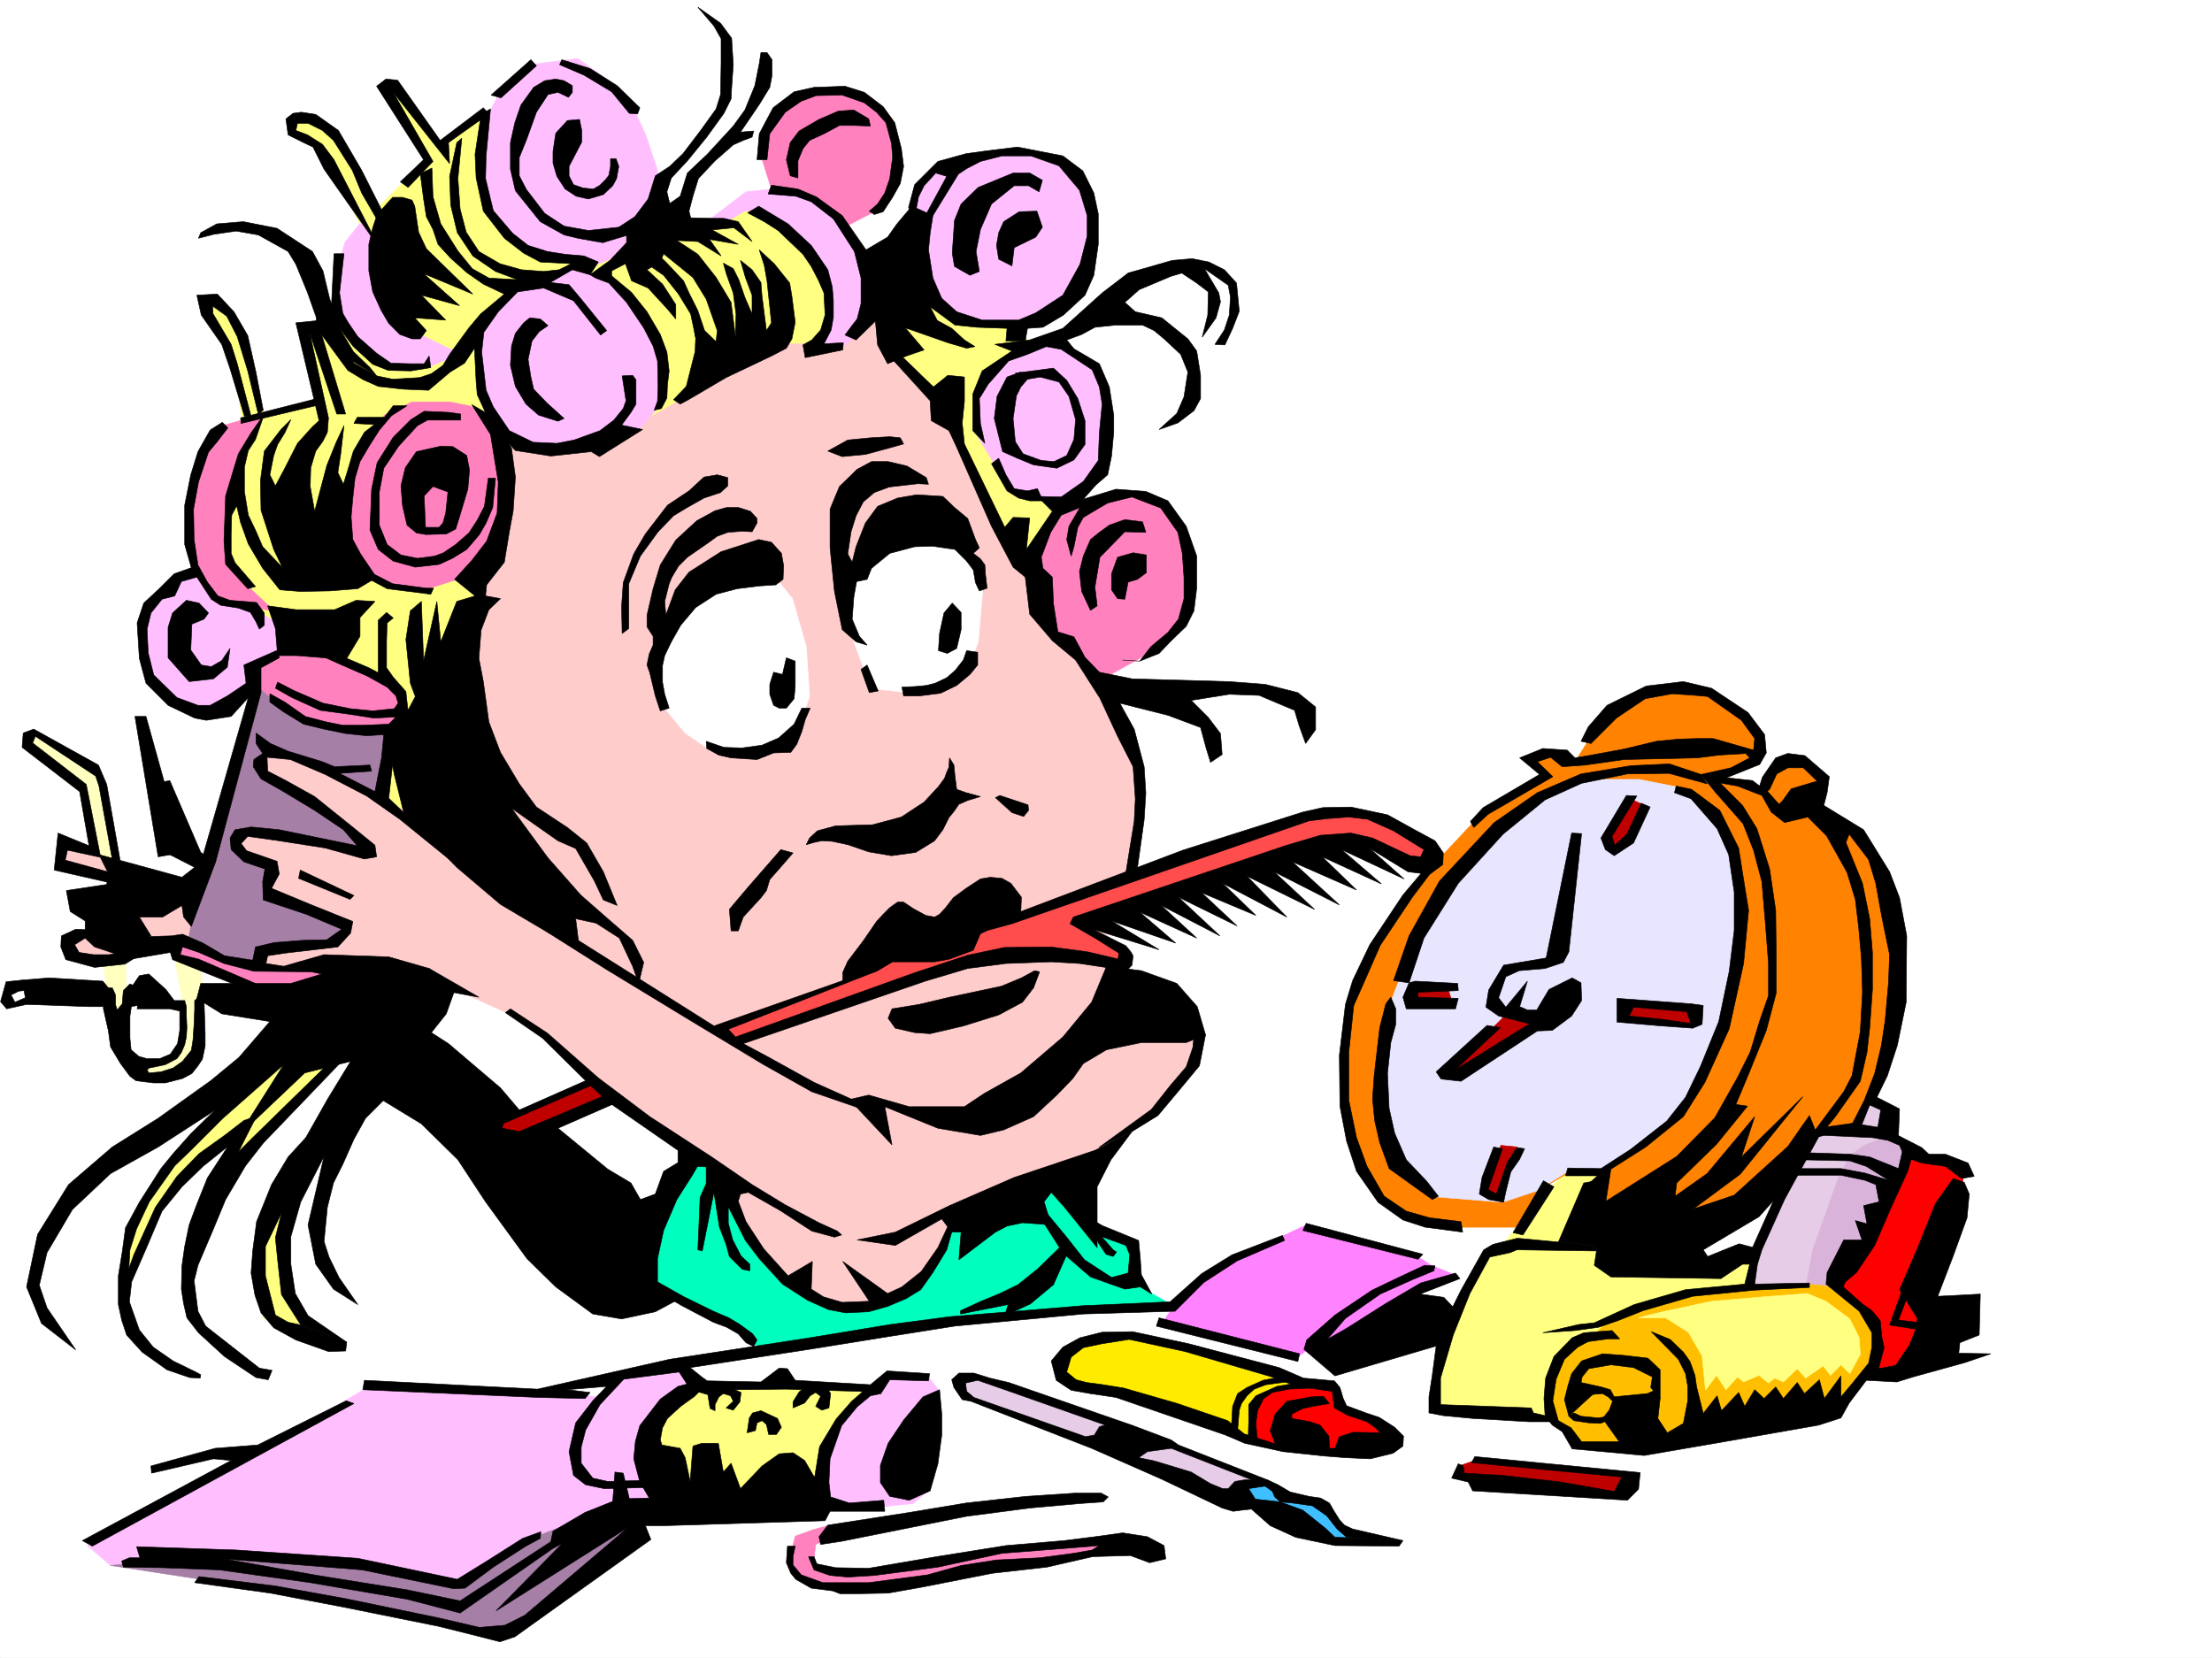 <svg xmlns="http://www.w3.org/2000/svg" width="2997.016" height="2246.297"><rect width="100%" height="100%" fill="#333333" stroke="none"/><defs><clipPath id="a"><path d="M0 0h2997v2244.137H0Zm0 0"/></clipPath></defs><path fill="#fff" d="M0 2246.297h2997.016V0H0Zm0 0"/><g clip-path="url(#a)" transform="translate(0 2.16)"><path fill="#fff" fill-rule="evenodd" stroke="#fff" stroke-linecap="square" stroke-linejoin="bevel" stroke-miterlimit="10" stroke-width=".743" d="M.742 2244.137h2995.531V-2.16H.743Zm0 0"/></g><path fill="#ffbfff" fill-rule="evenodd" stroke="#ffbfff" stroke-linecap="square" stroke-linejoin="bevel" stroke-miterlimit="10" stroke-width=".743" d="m828.684 1895.02-76.438-8.993-247.23-10.515-88.446 53.215-298.175 165.507 31.437 26.98 492.27 44.184 213.562-113.117 41.953-19.472-41.953-127.309Zm0 0"/><path fill="#a67fa6" fill-rule="evenodd" stroke="#a67fa6" stroke-linecap="square" stroke-linejoin="bevel" stroke-miterlimit="10" stroke-width=".743" d="m764.25 2067.258-47.977 18.726-92.16 57.672-155.07-26.937-175.324-11.262-143.887 15.758 126.645 19.472 153.586 22.442 125.117 24.75 106.39 26.941 39.727-3.754 147.601-119.843 11.262-38.16-71.941 6.726zm0 0"/><path fill="#ff82bf" fill-rule="evenodd" stroke="#ff82bf" stroke-linecap="square" stroke-linejoin="bevel" stroke-miterlimit="10" stroke-width=".743" d="m1124.633 2066.512-22.48 6.023-24.712 8.953-6.765 26.98 6.02 22.481 18.73 13.492 38.945 8.954 80.152-3.715 139.391-25.492 129.617-17.208 15.719-18.726-84.652 7.469-56.97 3.008-94.386 18.73-90.672 13.488-62.168-5.98-7.507-12.746 2.265-19.473 26.98-12.746 5.239-7.469zm0 0"/><path fill="#ffbfff" fill-rule="evenodd" stroke="#ffbfff" stroke-linecap="square" stroke-linejoin="bevel" stroke-miterlimit="10" stroke-width=".743" d="m946.297 1880.008-20.215-26.942-90.672 12.707-55.441 62.954 3.75 67.406 21.742 9.738 26.195 5.238h74.172l234.524 28.465 59.199 1.485 37.457-3.754 23.223-19.473 11.261-134.816-14.972-19.47-53.22-3.01-18.726 19.472zm0 0"/><path fill="#ffff82" fill-rule="evenodd" stroke="#ffff82" stroke-linecap="square" stroke-linejoin="bevel" stroke-miterlimit="10" stroke-width=".743" d="m946.297 1876.293 233.039 2.969-44.223 50.949-32.219 97.36-206.8 3.753-21.7-83.129 45.708-56.93zm0 0"/><path fill="#3fbfff" fill-rule="evenodd" stroke="#3fbfff" stroke-linecap="square" stroke-linejoin="bevel" stroke-miterlimit="10" stroke-width=".743" d="m1708.277 2005.125-19.468 9.738 10.515 22.442 101.895 50.949 47.937-2.27-36.715-19.472-26.234-29.207-71.164-28.465zm0 0"/><path fill="#e6cce6" fill-rule="evenodd" stroke="#e6cce6" stroke-linecap="square" stroke-linejoin="bevel" stroke-miterlimit="10" stroke-width=".743" d="m1318.688 1865.773-21.743 5.278 8.25 20.215 152.102 58.418 208.285 85.394 23.969-23.969 18.726-3.754-145.332-59.94-215.793-73.392zm0 0"/><path fill="#bf0000" fill-rule="evenodd" stroke="#bf0000" stroke-linecap="square" stroke-linejoin="bevel" stroke-miterlimit="10" stroke-width=".743" d="m2000.512 1978.148 206.8 20.958-15.015 26.234-214.266-26.234.742-13.489zm0 0"/><path fill="red" fill-rule="evenodd" stroke="red" stroke-linecap="square" stroke-linejoin="bevel" stroke-miterlimit="10" stroke-width=".743" d="m1731.543 1874.023-39.727 20.997 3.754 56.148 68.192 14.977 80.156 2.265 48.68-26.976-38.946-20.957-41.21-17.247-3.755-24.71zm0 0"/><path fill="#ffeb00" fill-rule="evenodd" stroke="#ffeb00" stroke-linecap="square" stroke-linejoin="bevel" stroke-miterlimit="10" stroke-width=".743" d="m1511.996 1809.625-53.957 14.234-20.215 16.461 12.746 29.95 70.418 16.5 174.582 62.914 3.754-44.184 22.445-22.484 46.45-8.993-43.442-19.472-188.07-47.192zm0 0"/><path fill="#ff82ff" fill-rule="evenodd" stroke="#ff82ff" stroke-linecap="square" stroke-linejoin="bevel" stroke-miterlimit="10" stroke-width=".743" d="m1769.746 1659.797-71.945 33.703-57.672 24.75-51.73 54.66-14.235 20.215 181.348 47.195 20.215-14.234 32.96-4.496 105.649-70.38 59.941-22.483-35.191-14.23-21.738-14.235-131.141-35.188zm0 0"/><path fill="#ffff82" fill-rule="evenodd" stroke="#ffff82" stroke-linecap="square" stroke-linejoin="bevel" stroke-miterlimit="10" stroke-width=".743" d="m2127.117 1585.66-33.703 29.211-62.168 77.887-20.996 7.504-58.457 128.836-4.496 75.66 38.238 8.953 219.508 8.992 173.098-168.52-6.766-62.171-86.137 21-114.64-122.856zm0 0"/><path fill="red" fill-rule="evenodd" stroke="red" stroke-linecap="square" stroke-linejoin="bevel" stroke-miterlimit="10" stroke-width=".743" d="m2579.66 1560.207-101.11 196.984 59.938 106.356 44.184-8.996 35.972-65.18-14.976-50.906 55.445-135.559 2.227-19.511-71.16-21.704zm0 0"/><path fill="#d9b3d9" fill-rule="evenodd" stroke="#d9b3d9" stroke-linecap="square" stroke-linejoin="bevel" stroke-miterlimit="10" stroke-width=".743" d="m2545.215 1531-56.93 37.418-56.226 144.594 6.765 33.703h48.68l52.473-80.156 29.949-68.153 16.5-36.715-5.98-14.23-26.239-12.746zm0 0"/><path fill="#e6cce6" fill-rule="evenodd" stroke="#e6cce6" stroke-linecap="square" stroke-linejoin="bevel" stroke-miterlimit="10" stroke-width=".743" d="m2554.207 1501.754-5.238 31.473-3.754 10.48-20.215 7.508-17.984 13.488-15.758 27.684-35.934 101.113-9.777 53.215-67.406.742-6.024-16.5 8.25-47.195 74.957-151.278 74.914-41.21zm0 0"/><path fill="#ffbf00" fill-rule="evenodd" stroke="#ffbf00" stroke-linecap="square" stroke-linejoin="bevel" stroke-miterlimit="10" stroke-width=".743" d="m2155.621 1812.598 26.2-25.453 101.894-38.204 82.422-5.238 80.195-3.754 41.953 3.754 41.211 29.953 14.977 33.703-5.985 38.942-21.738 32.96-46.45 36.716-221.777 41.214-71.199 5.239-47.195-4.496-4.496-22.485-17.242-6.722-12.707-27.723 11.218-54.703 35.973-32.18zm0 0"/><path fill="#ffff82" fill-rule="evenodd" stroke="#ffff82" stroke-linecap="square" stroke-linejoin="bevel" stroke-miterlimit="10" stroke-width=".743" d="M2220.02 1785.656h36.714l30.735 19.473 18.726 32.18 4.496 46.453 14.977-20.215 12.746 19.469 15.758-17.243 8.21 6.766 20.997-8.992 12.746 10.476 8.21-6.722 12.005 5.238 18.73-17.988 11.262 12.75 23.969-16.504 9.734 12.75 14.23-14.234 12.004 11.964 14.235-26.195-1.527-22.484-12.708-25.454-32.218-23.968-25.492-10.48-50.204 3.753-79.414 6.727-62.949 13.488-25.453 5.984zm0 0"/><path fill="#ff8200" fill-rule="evenodd" stroke="#ff8200" stroke-linecap="square" stroke-linejoin="bevel" stroke-miterlimit="10" stroke-width=".743" d="m2187.8 962.484-29.206 30.696-23.227 36.714-24.71-10.48-38.239 10.48 23.266 22.481-48.72 26.2-38.983 23.226-68.153 72.644-45.707 54.703-60.684 109.325-10.515 50.945-2.23 68.152 8.992 68.934 22.484 74.133 30.691 30.695 32.22 23.223 59.94 8.25h87.66l33.005-56.184 31.433-18.73 43.48 2.265-4.495 65.14 140.836 15.017 126.648-96.657 33.703-42.656 49.461-6.023 29.207-65.141 20.996-95.129 4.496-111.59-34.484-104.125-42.7-29.207-29.206-24.71 7.468-40.47-29.207-20.957h-32.96l-25.493 31.438-26.199-8.996-35.973-3.715 56.188-22.48 4.496-32.961-22.48-26.2-50.208-37.457h-74.914l-38.199 24.711zm0 0"/><path fill="#e8e6ff" fill-rule="evenodd" stroke="#e8e6ff" stroke-linecap="square" stroke-linejoin="bevel" stroke-miterlimit="10" stroke-width=".743" d="m2058.969 1104.027-83.95 77.184-53.175 77.887-46.453 122.07-6.762 110.106 16.5 80.156 58.453 50.164 92.16 7.508 47.192-15.72 42.699-26.976 40.469 1.485 111.629-79.375 53.956-112.371 26.981-128.055-8.992-93.645-17.988-69.636-53.958-37.457-56.93-11.262h-60.722l-56.183 16.5-27.723 14.976zm0 0"/><path fill="#bf0000" fill-rule="evenodd" stroke="#bf0000" stroke-linecap="square" stroke-linejoin="bevel" stroke-miterlimit="10" stroke-width=".743" d="m2046.965 1368.46-84.652 83.126 8.992 8.25 113.86-78.668zm-84.652-27.722-45.708-5.238-4.5 20.215 33.707 5.238 20.997-5.238zm68.933 217.203-20.996 57.672 23.223 7.508 20.215-56.187 2.269-12.746-22.484-2.231zm175.324-199.214 91.375 5.98-3.715 24.711-94.425-9.734zm0-277.141-25.492 48.68 1.484 16.46 25.493-8.21 17.242-48.72zm0 0"/><path fill="#ffff82" fill-rule="evenodd" stroke="#ffff82" stroke-linecap="square" stroke-linejoin="bevel" stroke-miterlimit="10" stroke-width=".743" d="M1022.738 279.371 900.59 313.074 654.848 153.547l-56.93 42.695-57.71-63.652-12.747-9.738 53.215 99.59-31.477 21.738-35.23 35.191-35.188-53.176-26.238-50.168-29.95-14.23-30.734 5.238 3.754 12.746 22.485 8.953 30.691 37.461 43.48 86.88-39.726 134.073-42.695 4.497 26.234 95.87-79.45 12.75-17.206-77.89-26.235-60.68-22.484-17.246-12.746 17.246 26.238 42.696 16.5 56.187 9.735 61.387-44.223 94.387-4.496 155.812 113.898 163.281-3.754 410.434-87.66 99.629-83.168 81.64-52.433 99.626-5.278 56.93 26.239-60.684 35.226-52.434 35.192-50.906 60.722-44.223-7.508 60.684 65.18-77.887 83.91-89.89 26.235-5.243-131.883 237.457-8.996 74.133 8.996 51.691 69.676 21.7-30.696-55.407-12.746-69.675 21.738-86.88 61.426-86.878 83.168-132.59 917.09-592.442-26.234-228.464-79.414-155.813-250.239-34.445zm0 0"/><path fill="#a67fa6" fill-rule="evenodd" stroke="#a67fa6" stroke-linecap="square" stroke-linejoin="bevel" stroke-miterlimit="10" stroke-width=".743" d="m345.41 937.031-73.43 254.66-29.207 82.383 48.68 29.95 90.672 20.996 95.168-27.72 41.953-225.452 7.469-83.164-173.055-56.149zm0 0"/><path fill="#ff82bf" fill-rule="evenodd" stroke="#ff82bf" stroke-linecap="square" stroke-linejoin="bevel" stroke-miterlimit="10" stroke-width=".743" d="m255.48 1271.805 43.477 27.722 44.184 10.48 92.16 2.266 24.008 8.25-67.45 20.957-59.195-8.25-50.207-23.222-46.45-15.719 8.25-16.46zM443.55 885.34l-62.167-3.008-35.973 18.727 2.227 27.722 33 27.723 45.672 21.7 28.503 10.48h74.172l15.72-17.95 1.484-31.472-35.192-23.227-48.715-26.941zm0 0"/><path fill="#ffffbf" fill-rule="evenodd" stroke="#ffffbf" stroke-linecap="square" stroke-linejoin="bevel" stroke-miterlimit="10" stroke-width=".743" d="m236.008 1296.555 13.488 71.125-3.008 56.93-35.933 17.242h-24.008l5.277 12.746 26.2 10.48 25.492-12.746 28.464-30.695 3.012-79.41-3.012-32.965-25.492-9.735zM36.715 997.676l-3.012 10.48 80.195 60.68 16.461 102.64 22.485 17.204-12.75 115.343 6.023 50.95 20.215 23.222 5.238-27.718-2.972-112.375-8.25-56.891-20.254-119.84-9.735-22.484-80.898-45.707zm0 0"/><path fill="#fcc" fill-rule="evenodd" stroke="#fcc" stroke-linecap="square" stroke-linejoin="bevel" stroke-miterlimit="10" stroke-width=".743" d="m158.824 1168.465-51.691-22.484h-21.7v22.484l98.883 31.437-62.207 65.18H98.883l-2.969 24.711 11.219 9.734 51.691 4.496 25.492-17.203 69.676-12.746 9.738-48.68-37.457-31.476zm0 0"/><path fill="#bf0000" fill-rule="evenodd" stroke="#bf0000" stroke-linecap="square" stroke-linejoin="bevel" stroke-miterlimit="10" stroke-width=".743" d="m803.191 1468.047-137.12 55.445 32.214 24.711 47.235-21.7 87.664-39.726zm0 0"/><path fill="#fcc" fill-rule="evenodd" stroke="#fcc" stroke-linecap="square" stroke-linejoin="bevel" stroke-miterlimit="10" stroke-width=".743" d="M1100.664 465.875h-41.953l-126.645 70.422-74.171 41.953-113.118 13.488-67.449-3.754-28.465 204.457-6.761 66.664-17.989 164.063-67.406 80.117-94.426-51.691-64.437-28.426-41.957 3.715 3.754 20.996 70.422 41.918 67.445 59.195-6.766 2.973-67.406-14.977-63.695-13.449-38.942 8.211 2.969 17.242 42.7 23.227-3.716 31.437 8.211 13.489 98.18 35.19-17.242 21.74-56.93 5.98-42.738 10.48 3.754 21.738h41.957l45.707-9.734 159.605 32.961 35.192 14.977 67.445 30.691 130.36 108.621 141.62 100.367 3.012 52.434 77.926 122.07 127.348 23.969 137.125-66.664 177.55-166.996 84.692-71.907 32.219-44.964 2.972-53.176-102.636-52.434 6.761-47.937-41.953-28.465 41.953-38.942 21.703-180.523-63.656-125.082-89.187-146.039-44.965-66.664-64.399-125.082-24.007-45.707-56.93-51.692-3.008-66.625-56.187 46.41zm0 0"/><path fill="#00ffbf" fill-rule="evenodd" stroke="#00ffbf" stroke-linecap="square" stroke-linejoin="bevel" stroke-miterlimit="10" stroke-width=".743" d="m938.832 1569.941-42.738 64.399-24.711 85.394 13.488 28.465 53.961 19.473 55.441 30.695 37.457 29.989 160.352-22.485 203.047-26.977 191.785-11.222-39.687-22.48-10.52-61.43-59.938-22.442-44.925-55.445-68.192 12.004-74.957 43.441-28.464 58.414-50.946 41.957-62.168 8.211-64.437-21.703-56.97-55.441-32.96-69.637-17.988-41.957zm0 0"/><path fill="#ff82bf" fill-rule="evenodd" stroke="#ff82bf" stroke-linecap="square" stroke-linejoin="bevel" stroke-miterlimit="10" stroke-width=".743" d="m1479.777 681.59-32.218 6.023-29.989 34.446-17.945 50.91 17.945 61.426 35.973 44.964 38.98 41.172 74.918-41.172 44.965-53.214 2.973-74.133-29.953-59.16-20.996-20.254-54.7-3.715zm0 0"/><path fill="#ffbfff" fill-rule="evenodd" stroke="#ffbfff" stroke-linecap="square" stroke-linejoin="bevel" stroke-miterlimit="10" stroke-width=".743" d="m1302.969 215.715-33 8.992-24.711 26.2-11.223 59.937 23.969 94.39 38.941 26.938 83.91 8.25 63.696-29.207 32.96-70.418v-71.164l-26.94-47.938-54.7-17.203-68.191 2.23zm111.629 248.675-63.692 26.981-23.226 26.938v26.238l-5.98 41.914 32.214 53.215 24.711 29.207 53.219 15.719 30.691-15.72 29.988-32.218 8.997-71.16-8.997-59.902-24.75-17.243-29.949-23.968zm0 0"/><path fill="#ff82bf" fill-rule="evenodd" stroke="#ff82bf" stroke-linecap="square" stroke-linejoin="bevel" stroke-miterlimit="10" stroke-width=".743" d="m1074.43 127.348-38.946 47.156-3.011 41.21 14.976 47.938 90.672 47.192 47.938-24.711 23.226-41.211-2.973-74.133-41.953-43.441-56.968-3.008zm0 0"/><path fill="#ffbfff" fill-rule="evenodd" stroke="#ffbfff" stroke-linecap="square" stroke-linejoin="bevel" stroke-miterlimit="10" stroke-width=".743" d="m262.988 775.98-26.98 8.993-38.946 38.199-6.019 44.926 8.25 46.453 39.727 38.199 47.19 18.73 47.938-30.734 9.774-35.191 44.926-23.223-8.211-35.191-39.723-23.97-56.93-41.952zm700.555-480.109 47.191-35.973 47.977-5.238 33.703 12.004 41.957 29.207 44.965 52.434v56.93l-21 50.906-17.242 14.234-38.942 3.008 17.243-32.961 5.98-55.442-38.941-47.937-47.977-50.91h-29.95l-21 12.707zm-237.535 86.137-45.668 23.226-32.219 47.934 5.238 65.14 14.977 41.212 32.96 41.175 50.95 12 83.906-14.23 30.735-18.73 26.976-29.208 3.754-71.16-30.73-62.172-32.219-38.199-46.45-11.965-14.234-3.754-41.953 15.72zm-237.492-80.156L467.52 328.05l-12.708 41.953 3.715 70.418 14.27 15.719 47.937 37.457 54.7 5.984 47.937-20.215-62.168-29.953-40.469-50.203-14.234-77.145-14.973-17.203zm370.121-157.297-33.703-35.192-41.957-29.949-65.922 8.211-41.992 41.953-15.72 29.207-5.984 77.145 2.973 39.726 27.723 37.418L735 346.777l38.984 6.024 35.973 5.238 63.652-26.234 17.246-65.14V230.69l-15.718-47.195-11.262-24.71zm0 0"/><path fill="#ff82bf" fill-rule="evenodd" stroke="#ff82bf" stroke-linecap="square" stroke-linejoin="bevel" stroke-miterlimit="10" stroke-width=".743" d="m355.887 565.504-29.95 59.156-15.015 68.192-2.969 68.894 32.961 37.457 32.219 29.953-38.985-8.996-35.933-2.969-32.961-41.21-8.992-38.946 2.972-83.164 21.739-61.387 20.214-15.757 39.727-11.223zm282.461-14.977-29.207-5.98h-50.95l-37.457 17.945-32.218 44.965-23.97 85.395 11.224 83.128 40.468 14.973 59.196 8.25 62.914-20.215 29.988-41.953 18.73-71.16-9.738-79.414-20.996-20.957zm0 0"/><path fill="#fff" fill-rule="evenodd" stroke="#fff" stroke-linecap="square" stroke-linejoin="bevel" stroke-miterlimit="10" stroke-width=".743" d="m1195.05 734.766 96.657-2.97 37.457 35.188 2.27 33.707-6.024 68.934-14.23 38.16-40.43 27.723-41.992 3.008-44.184-5.239-13.488-25.492-16.504-44.183-2.969-30.692 2.227-48.68 29.246-40.468zm-146.859 44.964 25.496 31.438 18.727 65.18 4.496 67.41-16.5 46.449-39.683 24.711-50.207 5.242-31.477-5.984-30.73-20.996-25.454-30.696-11.261-28.464-3.715-42.696 26.941-53.918 52.469-43.441 65.18-9.735zm0 0"/><path fill="#ff4c4c" fill-rule="evenodd" stroke="#ff4c4c" stroke-linecap="square" stroke-linejoin="bevel" stroke-miterlimit="10" stroke-width=".743" d="M977.031 1393.172 1235.52 1292.8l143.105-50.203 340.172-123.555 67.41-15.758 74.172 1.524 79.45 35.191 4.495 21.7-32.218 7.507-56.97-29.207-79.41 8.992-143.847 44.926-166.332 53.918 10.476 10.52 54.704 32.18-11.223 21.737-77.184-21.738-130.36 7.508-195.577 70.418-117.613 45.668v-2.227zm0 0"/><path fill-rule="evenodd" stroke="#000" stroke-linecap="square" stroke-linejoin="bevel" stroke-miterlimit="10" stroke-width=".743" d="m894.61 963.23-6.727-20.214-7.508-31.477-3.754-10.48 3.012-14.973 5.238-12.004v-11.965l-8.25-12.746v-15.719l8.25-35.972 9.738-32.18 20.996-33.703 28.465-26.238 24.711-13.489 15.758-4.457h15.719l16.5 5.239 8.953 9.738v5.98l-6.727 11.965-13.488-.742-19.473 1.523-14.23 5.239-11.262 8.21-29.207 20.255-12.004 11.964-8.992 14.977-3.715 8.992-6.023 23.969 1.523 18.73 12.711-34.449 18.727-23.969 43.48-27.718 50.946-16.461 17.246 3.71 13.488 14.977 2.973 16.5-.746 18.73-9.735 7.47-22.48 1.523-29.953 3.715-28.504 7.508-27.723 17.984-20.215 23.969-12.746 22.484-8.992 18.688-2.973 13.488v22.484l2.973 16.461 6.023 18.73zm170.828-71.906-5.243 22.48-12.004-3.007-5.238 16.5v13.45l5.238 14.976 7.508 3.754h9.739l10.476-12.711 1.527-16.5V895.82Zm20.996 68.153-10.52 21.738-20.957 18.73-22.484 9.735-26.977 3.754-24.71-.782-23.97-8.21.743 9.734 16.46 8.992 16.5 3.715 35.192 2.27 22.48-8.993 23.227-.746 8.25-11.258 6.766-17.207 4.496-15.719 6.726-15.753zm0 0"/><path fill-rule="evenodd" stroke="#000" stroke-linecap="square" stroke-linejoin="bevel" stroke-miterlimit="10" stroke-width=".743" d="m842.918 858.363-.742-36.715 2.226-32.18 14.235-38.945 15.758-26.976 29.949-38.945 29.207-19.473 20.254-18.727 17.988-3.011 14.23 3.754v11.222l-9.734 8.992-22.484 7.508-23.97 13.488-17.241 10.48-20.996 21.7-23.97 32.961-15.718 37.457v60.684zm278.703-247.153 26.98-15.015 30.735-2.968 26.195-1.489 14.27 1.489 4.5 8.25-21 5.98-30.73 8.25-31.477 2.973zm38.242 258.415-18.77-16.5-10.476-51.691-5.984-59.16V689.84l12.746-30.692 23.969-23.226 19.472-10.477h22.48l25.458 5.98 26.234 15.72 3.012 8.992-14.234-.742-38.98 4.496-20.216 7.468-14.976 12.746-9.735 18.73-6.765 21.7-4.496 29.988 5.98 11.223 5.281-20.957 12.707-32.219 16.5-22.484 26.98-11.219 26.196-4.496 35.23 2.227 15.72 15.015 17.984 14.977 10.52 28.465 5.238 11.218-8.25 7.47 9.734 7.507 5.984 8.25.782 12.707 2.226 18.73-10.476 3.754-5.239-11.222-3.011-17.242-8.993-11.965-15.718-15.758-30.735-4.496-23.969.781-33.742 8.953-24.71 20.254-5.985 14.977-14.23 2.968-3.754 21-2.27 29.95 9.777 23.226 10.477 11.965zm6.723 37.418 11.223 31.473 12.004-2.266-14.977-35.191zm0 0"/><path fill-rule="evenodd" stroke="#000" stroke-linecap="square" stroke-linejoin="bevel" stroke-miterlimit="10" stroke-width=".743" d="m1290.223 817.191-11.262 13.45-5.98 27.722-1.489 23.223 11.965 3.754 12.746-6.762 5.985-25.453v-23.227zm19.472 64.395-4.5 12.75-11.218 14.23-11.262 9.739-15.719 7.465-12.004 3.011-15.719 1.485-17.242.746 2.27 12.004h20.957l29.207-3.754 21.738-10.48 17.988-14.977 10.477-12.746v-17.243zm-202.305 244.18 24.75-6.723 50.165-1.527 38.984-10.477 30.73-20.215 19.473-20.996 8.25-11.223 2.973-8.25 3.012-6.726.742-12.746 5.98 9.738 1.528 15.754 2.226 17.207 12.746 4.496 19.473 5.238-17.242 5.239-11.965 5.242-6.766 9.734-6.722 8.25-8.25 16.5-11.223 14.977-25.492 15.718-32.961 4.497-30.735-5.243-28.464-9.734-20.958-4.496-14.273-.742-10.477 2.226-10.48 3.012 4.496-8.992zm-49.46 25.457-45.668 52.433-24.008 28.465 2.266 29.207h9.738l6.722-18.73 24.008-26.196 7.469-9.738 4.496-14.973 11.262-12.75 20.215-23.222zm296.73-73.391 38.2 12.746.742 7.469-6.723 8.25-15.758-5.242-22.484-20.215zm-197.809 248.676 32.22-11.223 20.214-12.004h56.969l20.215-3.754 32.218-11.964 9.735-22.481 9.738-4.496 32.961-8.996 12.004-16.461.742-19.469-14.234-18.73-12.004-6.766-15.719-1.484-13.488 2.265-19.473 12.711-17.242 12.746-10.476 13.489-8.25 8.992-6.727 3.715-12.004-2.227-16.5-8.996-13.45-8.992h-8.25l-10.519 7.508-8.953 8.992-8.992 9.738-17.988 26.195-20.996 27.723-6.727 14.977v11.218zm251.727-9.738-8.21 21.703-15.016 19.468-32.22 17.247-47.937 14.972-44.965 10.48-20.957-1.484-26.234-5.984-9.738-13.488 5.242-12.746 36.715-5.985 41.21-9.734 70.419-14.977 26.98-11.223 17.985-9.734zM662.355 826.145l-10.52 27.722-2.972 38.2 5.985 31.476 7.507 54.66 15.715 41.211 25.496 42.7 23.223 31.437 41.957 27.719 26.195 20.957 22.485 38.984 18.726 45.668-18.726-7.469-11.965-25.492-25.492-44.184L756 1139.258l-62.953-44.184 49.46 67.406 44.223 50.168 36.715 32.22 33.703 29.206 14.977 29.95-6.727 28.464-8.25-23.226-17.984-38.2-31.477-20.214-27.718-5.98 4.496 35.933-41.957-17.207-64.438-38.2-59.195-50.203-71.906-74.136-12.746-51.688-4.496-22.484-3.012-13.45 12.746-28.464 16.504-28.465 6.723-12.746-6.723-17.988-6.024-59.157 6.024-38.945 14.973-12.746 2.972 80.156 17.985-80.156 5.28 54.703 21.7-54.703 24.75-7.469-27.723-22.48 23.227-25.453 20.215-26.239 14.23-38.199 1.489-41.957-10.481-64.395-25.453-40.468 31.437 17.984 22.48 41.211 5.24 38.945-2.97 45.668-5.242 28.465-6.761 41.211-23.97 30.695-1.484 15.012 20.211 3.715zm-299.703-5.239 10.48 30.73 3.009 36.677h25.457l47.191 3.753h20.996l17.988-29.949V836.66l20.215-21.738-25.457-1.485-29.246 12.708h-51.687zm253.25 521.321-11.261 31.472-20.215 25.457 23.226 14.973 70.418 59.941 25.496 29.95-20.254 11.222-2.972 13.489 23.226 4.496 116.868-49.422 14.234 10.48L756 1528.73l67.445 55.446 31.438 18.73 12.746 22.442 20.254-7.47 11.222-30.73 30.73-18.73 18.731 6.023-10.52 17.946-20.956 32.96-17.985 41.954-8.25 38.203v31.477l26.235 24.71-29.207 15.715-45.707 9.739-38.985-6.727-50.203-36.715-38.945-38.2-56.184-77.144-37.46-56.93-49.462-48.679-51.69-31.476-24.005 23.968-15.719 28.465-14.976 33.703-12.746 25.496-8.25 32.922-4.496 46.45 6.761 20.996 13.493 27.683 25.453 36.715-32.961-20.957-23.969-33.703-10.48-53.215 21.703-92.863-31.477 61.425-13.488 47.192v37.46l6.02 39.684 17.242 29.954 52.433 35.972-62.207-23.226-26.195-41.211-5.242-47.196-3.008-29.949 15.715-63.656 24.007-38.942 1.489-32.96 29.207-51.692 31.476-51.691-62.172 15.718-89.187 84.653 60.684-95.875-101.895 67.41-68.187 44.184-64.438 35.968-51.691 48.68-34.446 58.418-10.48 44.184 10.48 30.73 38.942 56.93-46.45-35.973-20.214-49.422 14.976-71.16 41.953-67.41 59.196-50.945 62.172-38.946 71.199-50.906 38.199-31.477 41.957-48.68-65.18-10.48-33.707-20.996 5.242-20.215h122.11l41.992-12.746-51.73-10.48 54.703-15.715 87.66 3.008 54.703 15.719zm0 0"/><path fill-rule="evenodd" stroke="#000" stroke-linecap="square" stroke-linejoin="bevel" stroke-miterlimit="10" stroke-width=".743" d="m581.418 1312.274 67.445 38.945-56.968-10.48zm650.348 187.249h74.918l26.976-17.984 49.465-27.723 56.93-48.68 38.98-47.195 20.215-48.68 47.195 6.024 47.973 17.203 27.723 31.477 11.222 38.2-26.195 10.48h-60.723l-47.195 9.734-31.477 18.73-14.23 20.215-21.7 22.48-31.476 29.212-40.469 17.984-31.476 7.469-57.672-9.739-71.945-29.207 9.738 51.692-57.672-61.426 26.195-5.984zm301.972 33.704-28.504 38.203-18.73 36.714v82.383l-44.184-54.699-17.984-20.215-9.738 12.746 9.738 31.438-38.984-2.973-20.958 4.496-15.757 8.211-49.422 37.457 2.972-37.457h-12.707l-13.492-17.945-62.949 35.93-51.691-7.465 51.691-10.52 73.43-35.933 87.66-38.2 109.402-36.714zM271.98 1154.976l-41.957-97.359-20.996 4.496 20.996 95.871 33.707 17.207-17.242 13.489-112.375-30.696 12.746 25.457-2.265 14.973-54.703 8.25 5.277 28.465 20.215 12.707v23.227l60.683 6.765 28.465-9.738-15.718-25.492h31.476l26.2-15.72 2.265 15.72 10.48 12.746 32.961-87.621zm-35.972 200.739-11.223-14.977-23.226-20.996-12.746 2.27-12.747 18.726v23.227zm-96.656-26.238 10.48 12.75-10.48 21.738h-17.985l-85.394-3.012-6.024-32.96 36.715-2.974zm1133.628 553.539-22.484 9.738-26.195 31.473-21 31.437-10.477 29.953v23.223l12.707 18.73 26.235 5.239 28.464-12.707 10.52-36.715 5.238-38.946v-28.464zM799.438 372.27l26.98-19.47 22.48-23.968v-9.738l-32.214 9.738-33.707-6.023-18.727-4.496-32.219-17.946-33.746-41.957-6.723-29.207V193.23l5.981-26.937 8.25-23.969 17.246-23.969 14.973-8.992 14.976-2.27 11.262 2.27 11.219 6.727v8.992l-5.239 6.762-14.23-6.762-13.492 3.008-15.719 23.969-13.488 37.46-9.735 23.965V238.2l9.735 18.727 24.71 32.18 26.239 17.242 32.96 5.984 41.212-4.496 21.738-14.234 17.95-23.97 9.773-31.433 19.472-12.75 17.985-17.242 23.969-31.437 20.957-29.207 6.023-19.473.742-41.953V52.434l-9.738-17.243-21.738-25.457 30.734 21.743 8.25 11.222 6.723 8.992 2.23 35.934-2.23 32.215-.742 14.234-9.735 19.473-23.226 32.219-26.235 32.18-21.742 23.222-5.98 18.73 3.753 15.758 14.23-9.777 9.74-31.434 26.976-25.457 35.191-38.199 15.758-21.738 13.488-32.961 5.985-29.953 2.265-14.973h8.211l6.766 9.734v21.7l-3.012 15.757-14.23 23.227L1003.266 179l17.949-1.484-2.23 8.25-12.004 4.496-13.489 5.98-24.71 21.703-22.485 23.965-7.465 23.969-5.281 20.254 2.27 8.996 30.73.742h14.234l19.473 4.496 18.726 26.938-24.71-18.727-29.247 3.012 35.23 19.469-38.984-6.723 15.758 22.441-31.476-19.472-28.465-1.485 28.465 18.73 24.71 31.434 20.255 33.746 5.984 46.41.742-30.695-3.754-28.46-8.953-24.715-4.496-15.754 13.45 7.504 7.507 14.976 8.25 23.969 9.734 22.48v-25.492l-8.992-23.969-6.726-23.183 15.718 12.707 12.004 17.242 1.485 18.73 3.754 29.208 2.23 17.203 6.766-10.48-2.27-21.7-3.754-35.23-3.715-20.958-6.761-20.957 20.215 18.73 20.996 26.196 3.007 17.988 4.5 35.188-4.5 22.484-7.503 12.707-20.215 10.516-61.465 29.21-50.95 29.95-11.222 5.98-8.992-5.98 17.242-17.984 11.965-47.196.742-18.691-1.484-8.25 13.488-1.523 15.719 15.015 1.527-15.015-14.977-42.657-17.984-29.25-39.727-32.18-4.496 11.223-17.988 10.48 20.996 19.473 17.988 27.72v19.472l-12.003-14.23-25.493-27.723-22.445-9.739-8.25-23.183-18.73 9.734v6.727l26.98 22.48 20.957 26.2 17.988 30.73 8.993 23.969 3.011 25.453-2.27 18.73-.741 17.985-7.508 14.234-9.735 2.227 4.496-12 .743-20.215-.743-34.45-5.984-20.214-12.746-24.711-23.227-34.446-23.964-26.238-17.989-6.722zm0 0"/><path fill-rule="evenodd" stroke="#000" stroke-linecap="square" stroke-linejoin="bevel" stroke-miterlimit="10" stroke-width=".743" d="m879.633 359.523 19.472 13.493 20.215 25.453 16.5 26.976 6.723 32.22 12.004-9.774-8.992-26.942-12.004-23.965-7.469-16.504-23.969-25.453-15.011-14.23zm-149.129 89.891-9.734 12.711-5.239 24.75 3.754 23.965 3.754 16.465 17.984 18.726 23.227 20.957-8.25 3.754-26.238-8.25-17.203-14.976-14.274-23.965-6.723-28.465 1.485-26.2 5.238-17.241 11.262-14.235 8.25-6.722 14.234 1.484 10.477 8.992zm38.242-286.133-15.758 17.242-3.754 24.711v15.72l5.278 17.987 11.222 17.204 14.977 9.734 16.5 3.754 20.215-5.98 12.746-11.966 5.238-9.777 3.012-16.46-3.754-10.477h-7.508v10.476l-2.226 12.004-4.5 5.985-7.504 7.468-8.996 5.239-14.23-1.485-12.708-4.5-6.023-11.96v-12.75l8.996-17.243 8.25-15.719V176.77l-3.012-14.973zm-7.508-82.383 38.2 11.965 36.714 23.227 30.735 29.949-3.012 8.25-11.223-.742-23.968-29.207-37.457-22.485-33-14.23zm-41.953 0-53.96 47.938 13.491 3.754 47.973-43.442zM531.957 267.406l-20.96 23.223-5.981 17.95-5.278 22.48v35.972l5.278 28.465 11.222 24.711 10.477 17.95 14.976 15.011 16.5 5.984h11.223l8.25-11.261-15.719-17.203 41.953 3.011-32.96-33.746 51.69 14.235-48.718-43.442 66.703 27.723-62.949-61.426-10.48-22.445-5.239-35.227-3.754-8.21-12.746-3.755zm0 0"/><path fill-rule="evenodd" stroke="#000" stroke-linecap="square" stroke-linejoin="bevel" stroke-miterlimit="10" stroke-width=".743" d="m569.414 235.188 4.496 34.445 3.754 23.969 8.992 17.242 6.766 20.215 17.203 18.73 21.738 19.473 22.485 15.718 28.465 13.489-32.22 26.976-15.718 18.73-26.234 35.934-8.996 14.977-15.72 11.258-15.753 5.242-36.715 2.227-21.703-4.497-30.73-17.203-35.973-50.203-13.488-20.96-2.231 20.214 8.25 12.746 35.191 47.938 20.997 12.707 20.214 8.996 33.704 3.754 34.488 1.484 29.207-24.71 19.472-11.966 13.489-20.254 2.265 45.707 1.489 17.243 12.746 27.683 15.719 23.227 23.222 24.71 47.977 7.508 54.703-5.984 11.219 6.727 58.457-36.715-28.465-5.985 12.707-17.203 6.765-11.261v-32.961l-4.5-5.98-14.23.741 5.238 33.704-3.754 10.52-12.746 15.718-18.726 14.23-35.192 12.707-23.226 4.5-32.219-1.488-32.219-15.719-21.738-32.218-9.734-22.48-5.985-51.653 2.973-26.977 19.473-27.723 26.234-26.94 35.23-5.278 40.47 17.242 36.675 46.45 8.25-6.02-35.192-43.442-15.757-18.687-25.453-3.012 29.949-17.242 23.969 6.762 11.261-17.243-19.472-8.25-25.493-2.226-23.968-3.754-26.235-8.25-20.957-16.461-26.238-30.695-10.477-43.48.743-30.692 5.98-63.656-12.746 7.468-8.211 53.957 1.484 32.18 9.739 44.965 28.465 36.676 26.234 20.254 22.484 11.964 41.953 2.27-16.5 8.21-20.957 2.266-29.992-2.265-29.207-8.211-28.465-16.5-17.242-26.2-8.25-31.472-2.973-41.215 2.973-30.691 2.27-23.969-6.766 5.98-9.734 45.711 1.484 38.942 8.992 37.457 20.996 31.437 30.735 20.996 29.949 11.223-38.942-2.226-22.484-12.75-19.473-23.965-23.222-36.715-10.52-36.676-1.484-38.945zm0 0"/><path fill-rule="evenodd" stroke="#000" stroke-linecap="square" stroke-linejoin="bevel" stroke-miterlimit="10" stroke-width=".743" d="m452.543 343.805-3.754 76.402 4.496 11.965 6.766 12.746 18.73 24.71 26.235 23.97 20.957 8.25 30.734.742 26.977-4.496-2.266-15.719-6.727 10.48h-17.984l-26.98-.742-19.473-13.488-25.492-22.484-12.746-18.73-7.47-12.708-4.495-27.719 5.98-53.18zm724.523-182.75-20.215-12.004-20.996 1.484-26.199 11.262-26.976 15.719-12.004 15.714-5.238 23.227 5.238 21.742 10.476 2.969v-23.223l6.766-16.46 8.992-11.223 20.957-9.739 19.512-10.515h19.473l22.484.781zM1040.727 262.91l37.457 2.969 20.957 7.508 29.988 23.226 28.465 44.184 8.992 35.973v34.445l-5.238 20.957-7.508 9.738-8.992 12 15.015 6.727 26.196-25.453 3.011 32.218 13.489 25.453 25.457-10.48 24.004-8.25-25.493-29.95 54.704 11.966-21-40.43 33.746 24.71-17.989-35.972-12.004-27.68-5.98-38.203 2.227-22.48 3.753-23.969-28.464-12.746-20.215 23.969-12.746 17.984-29.246 17.242-32.22-46.449-35.187-25.453-24.754-10.52-35.93-5.238zm0 0"/><path fill-rule="evenodd" stroke="#000" stroke-linecap="square" stroke-linejoin="bevel" stroke-miterlimit="10" stroke-width=".743" d="m1025.71 216.457 3.013-35.187 18.726-35.231 28.465-21.7 26.98-5.984 41.954-1.523 26.238 8.25 25.492 19.473 15.719 21.738 8.992 35.191 3.012 23.965-4.5 23.227-10.516 18.73-12.707 19.469-12.004 3.754-6.765-4.496 11.261-9.735 9.735-14.976 6.726-19.512 3.754-28.426-1.484-19.507-7.508-27.684-12.707-14.234-16.5-12.746-29.992-10.477-35.188.742-20.254 7.508-21.703 14.973-20.996 29.21-3.754 35.188zm2.267 62.914 39.726 23.969 31.438 29.207 22.48 32.96 6.023 23.223 1.485 18.73v22.485l-3.012 17.203-9.734 18.727 26.238-1.484-.746 9.734-50.945 10.48-3.012-17.203 12.004-6.765 11.965-13.489 5.98-20.214-1.484-29.95-7.508-17.246-9.734-18.726-11.223-16.461-33.703-32.219-18.73-11.965-22.481-12.004zm384.355-35.191-17.203-9.735h-22.484l-47.235 19.47-23.223 22.483-8.992 22.442-2.972 44.223 2.972 17.949 20.996 12.004 12.747-5.243-4.497-26.976 5.98-29.953 14.977-34.446 30.73-24.71h19.474l14.234 8.21zm0 0"/><path fill-rule="evenodd" stroke="#000" stroke-linecap="square" stroke-linejoin="bevel" stroke-miterlimit="10" stroke-width=".743" d="m1404.863 286.133-24.008.742-20.957 13.492-6.765 14.973-2.973 17.207 2.973 18.726 17.988 8.993 3.008-24.711 29.21-14.23 8.993-13.49zM654.848 146.04l-58.457 44.222-57.672-81.64-15.758-1.528-12.707 9.738 63.656 99.625-31.437 29.953 10.48 7.504 33.703-35.187-53.918-93.645 76.403 96.613-1.489-28.465 54.703-38.94zM552.953 367.773l-14.234-40.468L490 230.69l-31.473-53.921-30.695-21.739-19.473-2.972-11.261 1.488-9.735 7.508 3.012 21.699 20.957 10.476 12.746 6.024 14.977 29.95 80.937 115.347-14.976-26.238-52.473-101.856-15.719-20.957-20.254-12.746-15.718-5.984 2.23-9.735h14.27l19.472 9.735 14.977 13.492 25.492 40.43L490 261.421l30.734 53.176zm80.899 295.09 2.265-26.199-3.754-19.469-18.726-12.004-15.719-.746-33.742 7.508-14.977 21.703-5.984 24.711 2.23 26.977 6.02 26.238 12.71 10.477 12.747 2.23-2.23-52.434 11.964-12.707 20.254 7.47 14.977 5.98zm0 0"/><path fill-rule="evenodd" stroke="#000" stroke-linecap="square" stroke-linejoin="bevel" stroke-miterlimit="10" stroke-width=".743" d="m661.57 647.887-5.238 38.199-9.734 18.73-11.223 17.243-17.984 15.718L600.89 749l-11.965 4.496-23.227 3.012-22.484-4.496-18.727-14.235-10.52-26.195v-44.965l6.024-32.219 20.215-29.953 25.492-27.718 13.488-7.47h44.926v-8.25l-14.972-2.23-34.45-1.523-17.984 11.262-23.969 23.968-21.742 34.446-7.504 35.933-2.23 55.442 11.222 26.199 20.254 15.758 29.95 8.21 32.218-3.714 17.985-8.25 19.472-12.004 17.242-20.215 8.997-15.719 8.992-20.957 3.754-39.726zm0 0"/><path fill-rule="evenodd" stroke="#000" stroke-linecap="square" stroke-linejoin="bevel" stroke-miterlimit="10" stroke-width=".743" d="m606.91 666.617-3.012 28.465-3.753 13.488-5.239 5.98h-20.215l2.23 9.74 27.72-.743 12.75-6.727 4.496-14.23 11.965-39.727-11.223-3.715zm0 0"/><path fill-rule="evenodd" stroke="#000" stroke-linecap="square" stroke-linejoin="bevel" stroke-miterlimit="10" stroke-width=".743" d="m551.465 549.785-20.996 13.488-16.5 19.473-14.23 22.445-11.966 20.254-6.765 22.442-2.973 26.98-2.265 25.453 2.265 30.735 10.48 19.468 18.731 27.684 24.711 12.746 45.707 5.984h9.734l-3.714 8.25-59.196-7.507-20.996-11.223-18.73 11.223-38.2 3.011-39.726.743-27.723-2.23-23.226-29.208-19.469-32.96-10.48-29.208-5.239-22.484-6.765 12.746-.743 25.457v26.195l5.239 12.746 27.722 32.219-10.48 2.973-29.988-32.922-2.227-31.477 2.227-61.426 17.242-56.93 17.246-28.464 17.984-25.453-12.004 34.445-9.734 14.977-5.242 22.48v32.965l5.242 32.215 9.734 20.215 9.735 22.484 26.98 28.465-12.004-24.75-17.203-53.176-.742-40.43 5.238-39.687 22.48-29.246 13.454-13.45-8.211 17.946-9.738 15.758-5.278 14.976-5.238 26.196 7.508 14.976 12.004-22.445 17.945-35.227 20.254-22.445 8.992-8.25-31.476-132.59 29.21-2.969 38.239 126.567h-12.004l-36.715-110.106 25.492 115.344-1.523 19.473-5.985 12.004-9.734 13.488-6.766 22.445-.742 25.492 5.985 33.704 16.5-62.168 12.746-31.477 10.476-22.48-4.496 38.98-3.754 24.711 7.508 15.719 6.727-21.739 6.765-23.187 14.973-25.492 13.492-10.48-27.723-1.485 4.497-8.25h36.714l12.004-15.719zm0 0"/><path fill-rule="evenodd" stroke="#000" stroke-linecap="square" stroke-linejoin="bevel" stroke-miterlimit="10" stroke-width=".743" d="m429.316 540.05-103.378 26.196.742 7.508 107.136-25.492zm.747-105.609-13.493-38.203-15.718-38.199-10.477-17.242-40.469-22.484-29.988-5.239-30.695 4.496-20.254 5.239 3.011-7.47 21.739-12 35.933-2.972 45.707 8.992 47.977 31.438 14.23 26.234 8.997 37.418 13.488 40.469 18.73 31.437 22.48 21.739 8.993 11.222-50.203-30.691zm0 0"/><path fill-rule="evenodd" stroke="#000" stroke-linecap="square" stroke-linejoin="bevel" stroke-miterlimit="10" stroke-width=".743" d="m356.633 555.766-9.738-50.946-11.223-50.164-18.727-32.219-22.484-23.968-27.723 1.484 5.985 26.98 27.722 39.688 11.262 32.961 19.469 64.438h8.996l-18.73-71.165-8.25-26.234-24.712-41.918v-9.734l18.727 13.449 14.234 27.723 14.23 46.449 14.235 58.418zm-47.938 23.968-14.976 19.473-11.262 13.488-13.488 40.43-6.727 36.715.746 41.215 5.239 34.445 12.746 23.227 14.23 18.726 16.504 5.984 35.93 2.97 10.52 14.234v16.5l-6.766 5.238-4.496-9.734-7.47-12.747-16.5-5.984-23.968-3.754-12.746-8.25-19.473-29.95-20.996 5.981-8.992 19.512-17.203 4.457-15.016 18.73-5.238 21.739 1.523 32.219 7.47 29.953 31.476 30.691 28.465 10.48h16.5l23.226-12.706 25.453-17.246-2.972-24.711 45.707-20.215 2.23 10.48-24.71 13.489v33.703l-61.466 229.207-17.203-8.25 61.426-214.23-23.227 25.491-33.703 5.243-15.758-3.012-35.972-17.242-29.95-29.953-8.996-33.704-3.007-47.937 8.992-26.938 21.738-20.254 19.473-19.472 23.226-8.211-8.996-31.477v-53.175l8.25-41.211 9.739-31.438 16.5-29.207 16.46-10.516zm0 0"/><path fill-rule="evenodd" stroke="#000" stroke-linecap="square" stroke-linejoin="bevel" stroke-miterlimit="10" stroke-width=".743" d="m269.71 817.191-17.202-3.754-18.73 17.204-6.02 19.472v41.211l28.504 32.219 32.96-3.754 18.731-15.719 3.754-25.492-11.262 16.5-14.234 8.25-13.488-2.27-14.235-20.214 1.489-35.188 16.5-6.765 5.98-8.25zm-46.448 244.922-25.453-91.379h-14.977l31.438 190.223 25.492-4.496zm-60.684 102.598-17.984-101.856-11.223-26.234-87.664-48.68-14.23 5.239-1.528 19.472 77.926 59.938 12.75 73.39-41.957-17.203-5.238 50.164 82.422 18.73.742-13.487-68.188-18.73 3.008-13.49 44.965 9.735-19.508-98.843-72.648-56.188 3.714-8.992 81.68 53.918 4.496 13.492 18.73 103.379zm0 0"/><path fill-rule="evenodd" stroke="#000" stroke-linecap="square" stroke-linejoin="bevel" stroke-miterlimit="10" stroke-width=".743" d="m523.746 829.898-11.262 10.477v71.164l-12.746-6.726-29.953-12.747-43.476-7.468 36.714 16.46 34.485 14.977 26.98 14.977 11.965 12.004 3.008 9.734-5.238 7.469-29.207 3.011-30.735-3.011-36.715-7.469-39.722-17.242-21.703-11.223-3.008 8.25 22.48 12.707 38.203 17.242 38.98 5.243 33.704 5.238 29.953-1.485-9.738 9.735-35.188 1.484h-26.98l-22.48-4.496-28.465-7.469-27.723-19.468-20.254-11.262v11.262l18.727 13.449 26.98 16.5 27.723 6.726 29.246 5.98 28.465 3.013 23.226-1.489-3.012 31.438-8.992 45.707-47.937-24.711 43.441-3.008-2.23-8.25-47.977 2.266-16.46-6.766-46.45-14.23-24.008-10.48-19.472-14.231v14.23l8.992 13.492-11.965 8.25-.781 9.735 10.52 16.46 29.206 16.5 43.442 26.2 38.98 26.234 18.73 21.7-50.949-10.477-54.699-11.223-38.2-3.754-21.741 3.754-6.723 11.223 1.484 15.719 17.243 16.5 28.464 9.734-3.011 17.203.746 24.75 58.453 19.473 47.937 20.215-20.214 14.234-32.22.742-38.944 3.012-25.493 5.98-3.754 17.985-38.199-6.02-29.207-17.203-27.722-12.004-15.016 2.266-23.227.746-93.644 2.227 12.746 12.003 49.465 16.461 53.176-8.992 3.007 9.735 104.868 41.957 14.273-6.727-83.95-35.973-24.71-5.98 3.012-10.48 22.44 7.468 33.747 14.977 40.465 10.515 76.402.743-35.972-7.508-23.97-3.75 2.27-10.48 24.711-3.716 70.418-8.25 17.246-18.73 3.008-15.715-57.71-23.226-52.434-21.739 10.48-19.472-3.012-17.203-41.21-14.235-7.47-9.734 8.993-9.739 37.46 5.243 67.446 10.476 53.176 14.977 16.5-3.012-2.266-15.719-32.218-26.195-49.461-39.727-38.946-21.699-24.71-12.746-.782-18.73 31.477 3.011 47.23 20.215 56.188 29.207 44.925 31.477 75.7 61.426-70.422-70.422-20.254-19.47 6.765-60.683 19.473-56.187-3.012-27.684-17.203-19.472-8.992-12.746V868.84l.742-24.711 8.25-6.723zm0 0"/><path fill-rule="evenodd" stroke="#000" stroke-linecap="square" stroke-linejoin="bevel" stroke-miterlimit="10" stroke-width=".743" d="m406.836 1178.941 72.687 34.45-5.242 5.238-69.676-28.465zm-269.711 81.645-34.488-1.488-19.473 8.992-.742 14.976 6.726 17.203 38.98 10.52 41.216-4.496 15.715-9.738-20.215-6.02-17.242 3.012h-20.997l-19.472-3.012-5.98-10.48 14.23-8.993 34.449-2.226zM29.95 1327.992l-21.7 2.27-7.508 26.937 8.25 9.738 26.98-5.984v-9.734l-15.757 6.722-5.238-9.734 10.515-5.238 14.235-1.489zm110.144 27.723 2.27-13.488 4.495-3.754h5.239l4.496 9.734v13.488l2.23 6.766 6.766-8.25 1.484-17.984 8.992-8.997 5.243 2.27-2.973 26.195-2.27 14.977v29.988l1.528 15.719 10.476 8.992 10.48 2.973h17.985l14.235-5.98 9.734-14.235 3.012-17.984v-26.2l-13.493-3.008h-44.218l.742-5.984 49.46-5.238h14.231l2.27 8.25v11.222l.742 17.243-.742 12.707-2.27 10.48-4.496 10.516-5.98 8.21-15.719 8.25-10.52 2.27-11.218 2.227-3.012 2.27 2.266 4.456 16.464-1.484 16.5-5.242 12.747-8.992 11.964-14.977 2.266-14.23 1.488-22.485.742-18.726v-11.965l4.497-3.754 8.25 3.754 1.484 44.183v17.243l-3.754 17.984-5.98 8.957-8.25 10.516-12.707 6.726-23.227 5.98h-16.5l-23.227-2.968-8.25-6.023-12.746-17.204-13.488-22.484-2.973-21.7-6.765-29.987zm158.121 141.582-39.727 38.941-23.965 26.942-16.5 20.214-29.21 45.708-18.727 34.445-4.496 32.965-5.242 32.215v38.945l4.496 20.957 6.726 20.254 20.996 23.187 33.707 23.97 30.73 10.515 14.235.746.742-4.5-6.726-3.754-30.73-14.973-26.981-18.73-18.73-23.223-13.489-38.203 3.012-26.937 20.215-46.454 20.996-49.421 26.941-32.961 28.504-27.723 33.703-26.98-27.722 42.699-14.977 37.457-9.734 26.199-6.024 29.246-3.75 26.195-.746 31.477 3.012 19.473 4.496 19.468 15.719 20.215 35.23 32.219 42.696 28.465 16.5 2.972 5.242-12.707-17.246-3.011-72.688-56.93-10.476-20.215-5.239-41.21 5.239-20.958 20.996-49.422 16.46-39.726 26.981-45.668 23.969-30.735 106.39-110.847-19.472 4.496-100.41 98.14-20.215 20.215 24.71-48.68-17.202 5.985-26.235 20.215-34.488 24.71-29.95 30.731-29.206 41.918-29.246 64.434-6.727 18.73 1.484-25.492 8.993-28.426 17.246-36.715 34.445-48.68 23.227-22.484 41.21-41.21 83.165-73.391-68.149 36.715zm0 0"/><path fill-rule="evenodd" stroke="#000" stroke-linecap="square" stroke-linejoin="bevel" stroke-miterlimit="10" stroke-width=".743" d="m414.344 1541.48-23.969 26.196-22.484 37.457-20.254 50.164-5.239 39.726-2.226 29.954 5.238 29.949 8.25 23.969 17.203 20.253 29.989 16.461 44.222 15.72 23.227-.747 1.484-11.96-62.207-23.228-17.203-3.753-17.242-9.735-13.492-53.18v-39.683l24.71-51.691 33.747-56.188 5.238-30.691zm977.773-1027.667-8.992 10.48-5.984 12.004-4.497 30.691 2.973 31.477 10.516 16.46-7.508 6.02-20.21-8.992-11.263-44.965 3.754-29.949 13.488-26.2 18.731-6.76zm0 0"/><path fill-rule="evenodd" stroke="#000" stroke-linecap="square" stroke-linejoin="bevel" stroke-miterlimit="10" stroke-width=".743" d="M1306.684 510.84v32.926l-2.973 29.246 2.973 28.465 54.699 113.074 11.262-13.489 22.484.743-4.5 42.699 35.191-51.652-20.214-20.254 32.218.78 29.95-20.995 20.253-28.465 1.489-37.457 3.753-38.945-3.753-23.223-9.739-23.188-41.953-27.722-20.254-3.754-25.453 10.48-25.492 8.993-27.723 31.476-11.964 19.473 1.484 33.703 5.984 26.941-16.46-17.207v-49.46l12.745-31.438 40.43-26.977-23.226-8.992 47.234-5.984 44.926-15.719 53.215-47.934 35.187-26.98 35.23-7.469 40.47-1.523 6.726 6.02-24.715 7.468-42.695 17.984L1524 409.73l14.234 12.707 35.93 8.25 35.23 28.465 12.004 16.461 5.239 32.961v31.477l-8.993 16.46-21.738 16.5-25.453 8.954 23.965-21.7 9.738-22.484 5.238-33.703-9.734-23.969-22.484-20.957-13.489-11.261-15.718-7.47h-35.973l-28.465 3.013-17.984 9.734-20.254 7.469 9.773 12.004 34.45 20.214 13.488 31.438 5.98 38.2v23.226l-2.968 32.218-5.282 25.454-15.715 13.488-17.246 19.473 44.223-13.489 40.469 3.012 29.953 12.746 24.75 34.445 14.23 40.43v43.441l-3.754 30.731-10.476 20.957-21 20.215-15.715 16.5-26.238 10.48-23.227-1.484 23.227 1.484 14.976-19.472 23.227-19.473 14.23-17.984 7.508-27.723v-28.465l-2.27-32.96-5.98-28.427-23.226-32.96-38.942-14.977-33.004 8.21-32.96 19.473-7.465 13.489-5.243 26.238-3.754 12.707-6.019-22.441 3.012-17.989 14.972-25.453-25.453 10.477-14.23 23.226-12.75 33.704 2.23 14.976 12.746 11.965 1.524 35.973 5.984 38.199 21.738 6.726 14.977 27.723 19.473 20.215 44.222 8.992 131.844 3.754 48.719 3.754 44.183 11.219 24.008 19.472v30.696L1769 1007.41l-8.992-24.71-6.02-20.216-47.937-20.214-40.469-1.524-51.691 8.25 23.226 23.227 16.5 21.699 2.23 28.465-15.718 10.52-6.024-19.473-7.468-27.723-44.219-16.5-65.18-16.461 19.469 35.191 13.492 50.946 2.266 35.933-2.266 35.973-8.996 64.398-15.715 6.762 11.219-68.933 1.527-30.692-3.011-43.441-20.996-41.211-23.97-51.692-32.96-51.648-31.477-26.238-30.691-35.934-6.024-50.203-16.46-13.488-29.247-55.407-47.195-107.132-10.476-22.446-23.97-13.488-1.526-26.98-51.688-56.93 10.477-5.98 45.71 44.183 19.508-15.719zm0 0"/><path fill-rule="evenodd" stroke="#000" stroke-linecap="square" stroke-linejoin="bevel" stroke-miterlimit="10" stroke-width=".743" d="m1392.117 513.813 17.242-2.973 25.453 6.726 13.493 19.473 8.992 31.477-2.23 26.937-9.774 21.742-17.203 8.25-17.246-1.527-24.711-8.992-7.508 6.02 21.742 8.956 31.477 4.496 23.222-11.222 14.977-20.957V570l-9.734-29.95-15.016-24.71-17.95-16.5-51.726 6.762zm-48.719 114.601 20.997 36.715 15.718 9.738 15.016 3.754h17.945l-7.468-16.5-13.489 3.008-17.988-3.008-11.219-18.73-9.777-22.446zm204.571 78.672L1524 704.074l-20.996 7.508-13.488 9.734-12.004 9.739-9.738 22.441-5.239 20.996 3.012 26.942 11.965 25.492 8.992-6.02-2.973-25.457 6.727-40.43L1524 720.536l28.465.781zm0 0"/><path fill-rule="evenodd" stroke="#000" stroke-linecap="square" stroke-linejoin="bevel" stroke-miterlimit="10" stroke-width=".743" d="m1535.223 749-20.996 6.02-8.211 22.445v21.738l8.21 11.965 9.774.742 4.457-23.183 12.746-3.754 12.004-8.993v-23.968zm-304.2-468.105 8.25-30.735 31.477-31.433 38.2-10.52 26.98-3.715 42.695-5.238 61.43 11.965 26.976 20.215 14.977 29.988 6.02 28.465v41.172l-6.02 41.957-11.965 26.937-29.246 26.98-27.723 16.5-20.957 1.485-3.012 17.207h-26.195l1.484-17.207-41.21-1.484-29.207-3.012-27.723-44.926 29.95 26.941 34.487 11.262h49.422l23.227-9.777 36.715-23.969 23.222-41.914 9.739-38.2v-27.722l-10.48-34.449-27.724-32.961-38.199-13.488h-38.984l-29.207 7.508-18.727 9.734-11.222 7.469-34.489 56.187-8.992-2.23 27.723-50.946-14.977-4.496-15.719 17.242-7.503 14.977-6.766 35.93zm357.375 71.905 26.98-2.269 22.481 4.496 20.996 10.48 16.461 17.985 3.754 38.203-8.992 23.223-10.48 22.484-13.489-.78 12.747-19.474 6.726-20.214 1.523-24.711-3.007-15.72-32.22-22.483 19.47 32.964 2.27 11.961-6.02 21.743-18.73 26.195 7.507-29.95.742-31.437-15.719-12.004-24.75-16.46-68.191 2.972zm-323.668 78.63 24.75 13.488 17.204 15.719 14.23 8.992-11.219 2.23-25.457-7.468-57.71-20.215 20.214-18.73zm-573.168 935.508 50.204 32.96 68.933 60.684 69.676 52.434 83.91 54.66 54.7 37.457 44.222 26.98 46.45 24.711 24.714 11.223 5.98 5.238-9.734 3.012-30.695-8.25-42.735-27.723-43.44-24.71-10.481 2.265-3.008 9.738 10.476 27.68 23.97 36.715 33 36.715 32.96-19.47-1.523 37.458 16.5 10.476 25.453 7.47 36.715-1.485-35.934-53.918 60.684 43.437 19.472-8.992 26.235-20.957 22.484-32.219 15.719-33.703 3.011 12.707-6.765 23.969-18.73 30.73-16.462 23.227-19.507 11.965-24.715 10.48-26.235 7.504-31.476 1.488-23.223-4.496-28.465-12.707-33.707-21.742-31.472-34.445-18.73-24.711-23.227-45.711v22.484l5.984 22.485 11.262 21.699 11.96 11.262v8.953l-10.476-2.23-17.242-17.243-4.496-16.46-8.996-23.227-7.469-47.192-15.754 79.41-5.984-1.523 3.011-71.125 8.25-18.727v-22.484l-20.996-1.484-17.242-5.239v-15.757l-92.902-64.399-25.457-23.226-124.375 53.918 5.98-20.958h21.742l89.891-39.683L735 1406.66l-50.164-34.484Zm199.293 370.042 35.973 20.211 39.723 19.473 20.957 8.992 14.976 8.996 17.243 12.707 5.984 8.25-4.496 8.993-10.48-5.239-10.477-12.004-15.719-8.992-17.988-6.726-42.735-22.485-30.695-17.945zm544.7-46.453-29.207 28.465-26.977 21.7-24.71 12.003-25.497 10.48-27.719 12.747v4.496l64.434-12.746-4.496 14.976 34.488-15.718 31.473-26.239 17.207-38.941 32.96 28.465 46.489 16.5 20.957-3.012 15.719 9.738-14.23-26.199-1.489-22.48-2.227-23.969-49.46-20.215-17.989-10.52 12.746 33.704 10.48 15.757 9.735 2.973 4.496-5.98-4.496-3.012-15.719-17.95 32.965 11.966 5.239 12.746-2.27 24.715-22.441 5.98-36.715-23.969-24.75-31.437-35.973-43.438 6.02 25.453zm-693.047-426.933 79.414 50.168 110.887 67.406 101.894 61.426 65.219 36.715 65.18 22.445-10.52-11.965-51.688-23.226-63.695-35.192-32.219-17.242 246.528-84.652 57.672-17.203 51.73-6.762 61.426-2.23 38.2 2.23 49.46 7.504 8.992-7.504-5.98-5.985-41.211-9.734-50.203-6.727-62.953.743-49.461 10.48-70.418 23.227-244.258 87.62-9.738-10.48 202.304-79.37-47.195 13.448-174.582 61.426-188.813-119.097zm0 0"/><path fill-rule="evenodd" stroke="#000" stroke-linecap="square" stroke-linejoin="bevel" stroke-miterlimit="10" stroke-width=".743" d="m1515.008 1299.527.742-8.21-32.219-20.255-33.742-19.472 4.496-8.992 289.223-97.36 45.707-13.488 41.21-2.973 29.212 6.727 50.945 23.969 14.234 1.484 4.497-9.734-41.211-25.457-35.192-15.715-25.492-3.012-29.953 2.266-23.969 2.972-402.375 139.313 12.004-16.461 219.543-83.164 162.578-51.652 26.98-6.02 38.2-.742 49.465 10.476 36.715 20.254 27.718 14.977 11.223 16.46-.742 15.758-17.985 13.45-29.21-3.715-52.473-32.219 47.234 41.953-84.691-39.722 53.96 46.449-80.156-36.715 46.45 44.965-86.918-38.2 63.695 58.415-88.445-44.926 54.699 50.91-91.414-44.926 53.957 55.403-86.918-45.668 44.965 43.441-73.43-30.734 47.977 44.965-79.454-38.942 56.188 52.43-79.414-41.211 47.976 44.184-77.183-35.192 48.68 41.957-86.88-29.992 64.438 38.984-89.93-27.722 44.965 22.445 6.723 8.25 3.012 5.238-1.485 12.746-8.25 8.25zm0 0"/><path fill-rule="evenodd" stroke="#000" stroke-linecap="square" stroke-linejoin="bevel" stroke-miterlimit="10" stroke-width=".743" d="m1525.488 1316.027-10.48-16.5-3.012 13.489zM204.531 1986.398l86.922-23.968 57.711-4.496 119.879-59.942 10.48 3.754-354.402 193.23-13.492-7.464L313.19 1978.89l-23.968-2.23-83.91 19.472zm-19.472 109.325 134.859 4.496 164.844 11.258 134.855 28.464 41.211-25.492 47.234-29.949 24.711-8.992-.742 8.992-19.472 10.477-44.223 28.464-38.2 28.465-15.757.746-123.637-25.457-187.285-14.972 126.605 22.48 121.403 19.473 71.906 14.976 122.89-80.156 2.973-14.234 43.48-25.453 37.458-14.973 3.012-39.727 11.218 1.524 8.25 34.449 26.98-.746-12.745-21.738-8.25-31.438 2.265-23.969 5.985-20.996 27.722-35.933 23.97-17.242 23.222-5.98 7.508 1.483 1.484 8.25-9.734 9.739-18.73 13.488-17.985 16.46-6.727 12.747-3.008 16.461 2.266 6.766 24.71 4.496 6.728 12.707 6.765 32.219 3.754-47.938 11.961-3.754h22.484l6.766 38.945 10.477-11.964 12.746 34.445 29.207-30.692 23.226-16.5 18.73-1.488 15.72 10.48 13.488 23.227 6.765-41.957 22.48-37.457 20.958-23.969 22.484-19.472 11.262-.742 5.98 9.738-14.23 3.008-17.988 14.976-20.996 25.453-15.72 44.965-1.484 32.18 2.227 19.473 25.496 8.25 46.45-3.754 1.484 14.976h-74.172l-6.766 12.746-218.02 6.727h-25.452l7.468 18.726-184.32 131.848-20.215 6.723-38.2-9.735-44.964-11.222-125.863-25.453-101.934-19.473-102.637-14.23 5.98-8.25 103.423 12.746 95.168 17.203 126.605 26.234 54.7 12.707 34.449-2.969 26.98-13.492 140.133-119.098-179.078 113.118 89.89-91.418-12.746 6.765-125.863 87.625-71.906-18.73-131.14-22.442-122.852-17.246-77.184-3.007-53.215-.747-2.23-8.25 10.48-4.457h14.235zm0 0"/><path fill-rule="evenodd" stroke="#000" stroke-linecap="square" stroke-linejoin="bevel" stroke-miterlimit="10" stroke-width=".743" d="m493.754 1870.27 234.523 12.003 179.078-40.468 190.301-29.207 108.657-17.946 80.156-10.52 181.304-14.976 117.653-5.238 42.699-38.2 41.21-25.456 68.192-26.235 2.97 6.766-64.395 27.723-44.97 29.207-38.98 38.941-124.379 3.754-174.578 16.46-89.894 14.235-107.133 17.242-161.09 24.711 15.715 12.707 7.508 5.278 72.687 1.488 24.711-18.73 11.223.742 10.52 15.718 101.894 6.024 22.48-18.73 57.672 3.714-1.484 9.774-52.473-1.524-11.965 18.73-29.988-3.01-51.691-1.485-46.45-1.489-69.68.743 8.255 3.753-1.528 12.708-8.992 11.261-9.734-3.011 9.734-8.993-3.715-7.468-9.734-3.008-6.023 4.496-5.239 10.476v8.25l-6.726-3.007-3.012-18.73-23.223-6.727-15.718-23.97-74.954 9.74-32.218 34.444-19.473 34.45-5.984 23.222v21.742l5.242 6.723 10.476 13.492 20.254 4.496 48.68-1.484 2.27 9.734-55.446 1.485-25.492-5.238-16.46-12.747-6.024-32.18 8.996-38.984 23.222-29.949 18.73-19.473-53.175 4.497 30.692 3.753-6.723 8.25-63.695-1.523-237.493-10.48zm0 0"/><path fill-rule="evenodd" stroke="#000" stroke-linecap="square" stroke-linejoin="bevel" stroke-miterlimit="10" stroke-width=".743" d="m1012.262 1941.434 2.969-20.215 4.496-6.727 11.261-3.011 22.446 10.48 5.277 12.004-6.766 9.734h-10.476l-3.012-13.488-5.984-5.238-6.762 2.968-2.23 10.52zm62.168-41.957 8.25-13.45 8.25-6.765h15.718l13.489.746 5.238 8.25-2.227 19.469-9.777 3.011-8.21-5.238 6.726-13.488-6.727-5.242-7.504 4.496-7.508 9.738-15.718 6.723zm47.191 167.035 110.89-17.203 76.438-12.747 80.899-8.992 68.191-4.496h33.742l9.738 5.238-6.765 6.766-32.219 2.227-66.664 5.984-86.176 11.258-168.601 33.707-29.207 4.496-2.23-10.48zm-18.726 42.698 3.753 9.735 25.493 5.242 44.925.782 92.16-15.758 93.684-14.977 78.668-6.722 41.953-5.243 37.457-5.238 33.707 5.238 22.48 11.965 2.27 17.989-21.742 5.238-26.234-9.734-50.945 1.484-62.172 14.23-73.43 8.25-95.168 18.73-46.453 8.25-38.942.743h-26.238l-9.734-3.754-29.246-3.754-20.957-11.965-6.766-8.25-5.98-14.23 1.484-22.484h10.52l-3.012 14.234v11.262l11.222 13.449 29.246 10.52h62.168l79.454-10.52 45.668-12.707 47.972-7.508 59.2-2.973 44.925-6.02 25.492-4.495 9.739-5.985-45.711 3.754-86.176 6.727-86.879 18.726-86.176 11.262-35.972 2.23-23.97-2.23-21.737-7.508-7.47-17.984zm401.593-180.483-14.972 4.457-6.727 11.257-12.004 2.23-151.355-53.175-3.754 5.238 163.36 63.696 95.128 41.914 81.684 38.945 14.972 4.496 11.262-1.488 13.488-1.484 25.457 22.445 34.485 15.754 53.176 11.222 86.918.743 5.242-7.465-40.47-3.012-51.69-1.488-13.489-12.746-29.953-23.97-30.73-11.218-33.703-3.754-8.997-14.234 28.465-4.496-1.484-6.723-32.219-.746-13.488 2.23-8.992 9.735h-7.508l-16.461-6.723-26.238-15.758-49.461-14.976-21.7-4.496 11.965-8.211 32.219-4.496 9.734-4.496-9.734-6.766-51.691-19.473zm0 0"/><path fill-rule="evenodd" stroke="#000" stroke-linecap="square" stroke-linejoin="bevel" stroke-miterlimit="10" stroke-width=".743" d="m1319.43 1893.496-9.735-8.25-1.488-11.223 16.461-3.753 36.715 12.746 144.633 50.949 29.207-2.27-168.598-58.414-25.457-5.98-21.738-6.766h-20.215l-9.734 8.992 2.968 10.48 11.262 16.5 11.965 2.227zm267.484 68.934 110.887 43.441h20.996l-122.149-47.937zm131.883 43.441 12.746 5.98 16.46 9.735 25.493 5.984 15.719 2.266 12.004 6.727 5.984 10.48 7.508 12.004 6.723 7.465 11.222 5.242 19.512 4.496 48.68 11.262-76.403-4.5-12.746-11.258-14.234-17.95-19.469-13.488-26.98-3.753-16.5-1.485-7.47-6.765-3.01-7.47-17.985-12.745zm82.422-104.125-22.48 3.754-13.493 2.973-14.973 7.504v5.984l24.711 4.496 13.489 4.496 11.965 14.977.78 16.5h7.47l6.023-15.758 18.727-5.98 42.699.742 9.734 1.523 15.719 2.973-.742 13.488-13.492 9.738-30.692 7.504-33.742-1.523-28.465-2.23-28.465-3.009-27.722-2.972-10.48-10.52-6.763-17.945 6.762-22.484 15.719-17.243 32.96-5.98 16.5-.742zm0 0"/><path fill-rule="evenodd" stroke="#000" stroke-linecap="square" stroke-linejoin="bevel" stroke-miterlimit="10" stroke-width=".743" d="m1804.934 1885.246 3.011 22.48 17.243 9.739 26.98 8.992 10.476 7.508 20.215 19.473 18.73-7.508-11.964-11.965-20.996-13.488-17.988-5.985-26.196-9.734-4.496-9.739-4.496-15.011-7.508-8.957-41.953-3.75-32.96-14.235-122.15-32.218-76.402-16.461-41.21.742-29.993 7.469-23.222 12.746-15.72 18.73 6.724 26.195 20.253 13.493 25.457 4.496 35.227 5.238 148.348 50.945 26.234 11.223 51.691 11.262-10.48-10.52-41.953-13.449-22.484-17.984-68.188-23.227-72.687-20.957-27.723-4.496-22.485-3.012-14.23-3.754-12.746-10.48 6.02-20.211 16.46-12.75 24.75-5.238 37.461-5.98 75.657 16.46 117.652 34.445 33.703 12.746zm0 0"/><path fill-rule="evenodd" stroke="#000" stroke-linecap="square" stroke-linejoin="bevel" stroke-miterlimit="10" stroke-width=".743" d="m1775.727 1880.79-29.95 1.483-21.742 4.497-12.004 8.25-8.21 16.46-2.266 17.247 2.265 24.71-12.746-.746.742-25.492v-23.968l9.739-11.965 28.464-12.746 30.731-5.239zm0 0"/><path fill-rule="evenodd" stroke="#000" stroke-linecap="square" stroke-linejoin="bevel" stroke-miterlimit="10" stroke-width=".743" d="m1742.766 1872.54-27.723 3.753-15.719 5.98-9.773 8.993-7.469 10.48-3.012 8.992-2.226 26.942-8.25-6.727 1.484-25.453 6.766-17.242 12.707-8.25 21.738-9.739 22.484-4.496zm-172.313-86.884 190.297 48.68-2.266 10.48-191.785-47.937zm199.293-128.09 158.078 41.953-6.722 6.727-155.856-38.945zm160.348 56.93-35.23 16.461-35.973 17.242-50.204 33.707-38.199 33.703-3.754 12.747 41.954 35.933 137.124-40.43 17.985-16.5 4.496-36.675-12.004-12.746-32.219-4.497 53.961-20.96-5.984-7.504-47.23 13.488-47.196 27.723-53.176 33.703-26.234 14.976 24.71-28.465 47.231-32.96 43.442-19.473 29.207-12.004 1.523-6.727zm51.691-44.965-50.95-6.726-29.987-9.735-33.707-23.968-29.207-41.953-13.489-41.172-8.992-47.196-.742-68.933 8.21-68.895 9.735-32.219 23.266-48.68 44.926-67.406 28.465-33.707 7.507 5.985-23.226 30.734-43.442 65.14-24.007 54.7-11.965 26.941-6.762 63.692v64.398l10.516 50.95 14.234 38.94 23.223 40.43 29.953 20.254 31.476 8.954 42.696 5.238zm0 0"/><path fill-rule="evenodd" stroke="#000" stroke-linecap="square" stroke-linejoin="bevel" stroke-miterlimit="10" stroke-width=".743" d="m1877.621 1360.211-8.25 32.219-7.469 64.398-2.265 32.219 3.008 29.95 6.726 29.206 12.746 35.192 58.453 41.953 8.25-4.496-15.754-20.215-27.722-29.207-15.719-35.973-7.508-33.703-2.226-47.156 4.496-41.953 6.722-24.711v-20.996l-6.722-15.72zm251.766-231.434-34.489 169.266-57.671 9.734-20.254 33.703-3.715 23.227 17.207 11.965 41.953 10.52-100.371 62.167 60.683-56.93-17.984-3.011-68.934 62.914 6.723 9.734 26.98 3.012 103.419-68.152 20.214-.781 26.239-19.473 13.488-20.957-.742-23.969-12.004-6.727-31.477 15.72-16.46 27.722h-12.747l-10.476-4.496 10.476-34.488-29.246 35.23-9.734-12.746 9.734-28.465 17.985-8.21 35.23-3.013 24.711-8.25 7.508-14.23 17.242-160.274zm74.172-50.945-34.485 57.672 6.02 15.719 11.965 8.25 26.234-17.246 22.484-48.676-12.004-5.242-19.472 41.957-16.5 14.972-3.715-11.965 33.707-54.699zm-286.211 251.645 57.672 3.011.78 9.739-54.698 2.265v6.727l54.699 1.484-3.754 14.234h-66.703l-4.496-15.718 8.25-19.473zm273.465 23.226v32.219l60.683 5.238 41.953 3.012.781-5.98-41.992-6.024-44.925-4.496 5.98-11.965 78.672 6.727v-11.223zm0 0"/><path fill-rule="evenodd" stroke="#000" stroke-linecap="square" stroke-linejoin="bevel" stroke-miterlimit="10" stroke-width=".743" d="m2291.965 1360.211 15.719 2.23-1.489 25.493-12.746 5.238-9.734-26.235zm-268.227 193.977-15.758 41.21-3.714 22.48 12.707 7.47 20.254 3.754 2.972-14.23 6.766-26.981 12.004-17.203 6.722-14.235-10.476-1.484-12.75 19.472-14.973 43.438-11.262-6.02 19.512-55.406zm67.446 45.707-41.211 70.418 13.492 2.972 41.953-65.14zm370.863-541.535-35.227 10.476-11.222 15.719-15.758 15.757 17.988 14.235 31.473-7.508 25.496 25.453 27.719 49.461 11.222 36.676 4.496 37.457 3.754 41.957 1.489 46.45-2.973 53.175-4.496 23.969-6.766 35.933-11.223 21.739-19.468 26.199-19.512 26.234 4.496 9.739 23.227-28.465 33.742-47.938 8.992-38.945 3.715-32.961 3.754-52.434v-50.203l-3.754-45.668-9.734-47.937-22.485-55.446 4.496-11.218 26.239 34.445 9.734 32.219 8.25 45.668 10.48 50.949-1.488 38.2-4.496 50.948-5.238 34.446-8.992 37.457-14.235 36.676-19.472 38.203 13.453 1.523 13.488-33.703 15.016 6.723-5.243 30.695 29.211 4.496 1.485-36.676-30.696-15.758 14.235-29.207 13.488-41.172 11.965-58.457.742-89.851-9.734-51.688-13.489-35.191-35.191-56.93-53.957-32.96 4.496-17.243 3.012-21.703-33.004-28.465-23.223-3.008-16.46 5.98-17.989 26.24-3.754 11.964-9.734-7.469-21.739-2.27-28.464-2.972v7.469l29.988 5.242 32.96 12.746 10.481-8.25 9.735-20.957 14.976-8.254h20.996zm0 0"/><path fill-rule="evenodd" stroke="#000" stroke-linecap="square" stroke-linejoin="bevel" stroke-miterlimit="10" stroke-width=".743" d="m2410.36 1089.797-18.731-20.961-4.496 8.996 12.707 22.48zm-316.946 828.41-15.719-3.715-3.011-6.765-122.891-4.496v-35.93l17.242-58.418 22.484-56.188 26.981-49.421 27.719-6.02 8.996-3.754 107.875 1.523-8.25-8.25-43.442-3.753-55.441-5.239-32.96 8.25-12.747 7.469-30.734 54.7-11.223 22.484-22.48 53.175-5.243 39.688-4.496 29.207v21.738l19.473 3.715 39.726 3.754 76.403 4.496h31.472zm0 0"/><path fill-rule="evenodd" stroke="#000" stroke-linecap="square" stroke-linejoin="bevel" stroke-miterlimit="10" stroke-width=".743" d="m2160.078 1792.383 53.961-24.711 69.676-20.215 80.191-7.508 6.727-26.937h10.48l-3.715 26.937 74.172-1.484v5.98l-75.699 3.754-82.422 8.25-67.406 19.473-33.746 13.45-26.195 8.995-32.22 4.496-43.48 3.008 48.72-11.219zm0 0"/><path fill-rule="evenodd" stroke="#000" stroke-linecap="square" stroke-linejoin="bevel" stroke-miterlimit="10" stroke-width=".743" d="m2193.824 1953.438-22.484-31.477 8.992-11.223 6.727-17.984 14.23-1.488 30.734-3.008 13.489-5.985 3.754 12.746-3.008 26.942 12.746 19.473 21.738-12.707 5.98-30.735v-19.473l-3.007-17.242-9.738-19.472-36.715-37.418 25.496 10.48 17.984 17.203 8.992 12.746 6.727 18.73 2.266 15.716 8.957 35.972 18.765-23.968 5.985 20.214 23.222-24.71 8.25 18.73 13.492-22.484 12.707 12.003 15.758-15.757 10.477 15.757 18.73-21.738 9.735 14.977 20.254-18.73 6.726 25.491 22.48-30.73v28.465l15.72-18.73 21.742-26.938 4.496-21.742v-19.473l-17.246-29.207-44.926-36.715 1.488-15.719 22.48-44.18h24.712l-8.993-26.238 15.758 4.497-4.496-24.711 20.957-5.239-4.496-23.226-14.977-5.98-32.218-6.766h-64.434l3.008-8.993h61.426l32.218 6.02 32.22 9.738-29.99-18.73-22.445-7.508-68.187-1.484 3.754-9.739 65.18 2.23 26.195 3.755 38.984 15.718 5.98-26.199 12.005 10.48-5.239 18.731-23.226 50.946-21.738 50.164-24.711 36.714-15.016 12.75-2.973 6.723 26.2 23.227 12.746 8.992 11.218 13.45 2.27 22.483 3.012 14.23-7.508 28.466 23.226-4.496 18.727-27.723 8.992-22.441 1.488-13.489-23.968-38.945 22.48-51.691 26.238-65.18 23.97-33.703 14.972 5.238 6.765 15.758-3.011 32.18-18.727 51.691-20.996 54.7 57.711-3.009-1.488 55.442-26.235 10.48-1.484 14.23 43.437.743-35.226 11.965-70.422 19.472-21.738 6.766-41.211-2.27-23.227 30.735-11.222 20.215-29.989 9.734-128.09 22.484-108.66 18.727-56.187-5.238-41.211-3.754 7.508-9.735zm0 0"/><path fill-rule="evenodd" stroke="#000" stroke-linecap="square" stroke-linejoin="bevel" stroke-miterlimit="10" stroke-width=".743" d="m2596.16 1695.766-35.969 99.628 42.735 6.727 5.984-8.996-36.715-4.496 14.23-37.418zm-359.64 184.242 2.27-14.235-25.497-12.707-30.73-3.754-29.95 5.239-8.996 11.222-1.484 7.508 26.941 5.98-43.441 39.727-5.985-22.48 4.5-17.988 5.239-17.243 13.488-17.203 28.465-9.738 29.207 2.23 32.219 3.754 16.5 15.72v38.98zm0 0"/><path fill-rule="evenodd" stroke="#000" stroke-linecap="square" stroke-linejoin="bevel" stroke-miterlimit="10" stroke-width=".743" d="m2154.84 1889.742 16.5-1.484 7.508 4.496 15.718 14.973-7.507-14.973-5.239-9.738-12.746-3.754zm-22.48 24.75 9.773 4.496 23.226 2.23 14.973-2.23-3.008 5.985-8.996 3.754-15.715-.786-20.254-2.968-6.726-5.985zm0 0"/><path fill-rule="evenodd" stroke="#000" stroke-linecap="square" stroke-linejoin="bevel" stroke-miterlimit="10" stroke-width=".743" d="m2184.086 1802.863-38.238 3.008-15.72 6.727-24.71 25.492-11.262 29.21-2.226 27.72 1.484 23.187 9.734 12.746 13.493 8.992 13.488 23.227 12.746-9.735-14.23-18.73-17.247-9.734-7.504-26.98 4.497-29.208 11.257-26.98 17.989-16.461 14.23-7.508 26.98-3.715h15.72zm-201.559 183.535 1.485 9.735 51.73 2.973 78.668 8.992 72.649 12.746 10.52-19.473-203.829-19.469 4.496-8.25 224.043 21.7-2.27 22.48-14.976 14.977-209.77-12.707-6.023-12.004-22.441-5.239 8.992-19.472zm484.763-458.41 42.694-5.98 42.739 6.723 50.945 26.238 9.738 8.953h22.48l30.696 12.004 8.25 17.984-17.242 2.973-21.703-16.461-32.219-4.496-23.223-8.25-6.765-15.719-15.72-6.727-20.995-3.75-65.18-3.011-14.234 3.011zm-49.462 97.36-30.695 68.152-12.746-2.973 32.219-71.906zm-800.183-220.211-1.485 14.234-8.992 26.234-21.742 25.454-25.492 32.218-71.16 51.692 44.964-21.742 35.188-21.739 30.734-36.676 25.453-30.73 8.25-41.918zm270.456-76.403 20.997-60.644 41.21-74.172 74.173-79.371 58.453-40.469 59.199-25.453 68.152-11.223 51.727-2.27 42.699 14.235 8.25 12.746-51.73-14.234-56.188.746-62.168 12.746-49.46 22.441-56.93 46.454-60.684 66.664-46.488 74.132-20.215 60.684zm0 0"/><path fill-rule="evenodd" stroke="#000" stroke-linecap="square" stroke-linejoin="bevel" stroke-miterlimit="10" stroke-width=".743" d="m2142.133 1004.441 9.734-19.472 25.457-29.246 53.215-26.2 50.203-5.98 38.2 8.992 49.464 32.961 22.48 29.95 2.231 24.714-8.996 15.715-48.68 19.473-30.73-5.98 40.469-8.997 25.453-13.488-5.238-5.98-36.715 2.265-28.465 3.715-99.668 2.27-52.434 7.468-31.472 2.266-15.72-12.746-17.987 5.98 20.96 20.254-87.663 50.91-19.473 17.984-4.496-8.25 17.242-18.726 76.402-44.926-26.937-22.484 31.433-12.707 33 2.23 10.48 10.477 17.985-2.973 48.68-8.992 43.48-10.477 30.692-3.011 25.496-.742h20.957l54.7 15.718 1.526-15.718-17.988-24.711-45.707-32.22-15.758-1.487-32.218-2.266-36.715 6.762-38.942 26.199-17.988 17.984-16.46 16.461zm0 0"/><path fill-rule="evenodd" stroke="#000" stroke-linecap="square" stroke-linejoin="bevel" stroke-miterlimit="10" stroke-width=".743" d="m2304.71 1049.367 18.728 23.223 38.203 43.441 14.23 35.934 11.262 42.695 4.496 53.176 4.496 57.676v43.476l-12.004 34.45-12.746 41.953-17.203 34.445-30.735 54.664-51.687 52.434-95.914 60.683-17.242-26.98-12.746 2.27-34.45 80.113 43.442 3.754 8.25 8.25-3.012 19.472 22.485 15.719 149.124 2.266 29.211-19.47h20.215l6.02-19.511-30.73-8.21-42.7 17.202-6.02-8.992 75.696-44.926 17.988-20.215 16.461-3.011 45.707-83.867-11.965-29.993-29.246 41.953-72.648 65.926-55.446 18.727 63.657-47.192 84.691-104.867-83.168 81.64 17.988-54.66-64.437 77.141-43.48 30.696 2.269-17.946 53.918-52.433 41.953-51.692-15.719-2.27 17.246-41.171 23.97-59.196 13.487-50.91v-47.191l-.742-64.438-8.25-56.148-17.246-54.7-19.469-31.437-31.476-31.476-5.238-7.469zm0 0"/><path fill-rule="evenodd" stroke="#000" stroke-linecap="square" stroke-linejoin="bevel" stroke-miterlimit="10" stroke-width=".743" d="m2268.738 1074.078 22.485 8.25 35.226 40.43 15.719 35.226 7.508 50.91v51.692l-6.766 55.441-14.23 68.153-24.711 60.683-20.254 41.914-25.457 32.22-48.719 38.198-40.465 26.2-44.926-.743-3.011 10.516h43.437l-11.96 10.48 23.222 23.97 6.726-43.442 47.231-29.988 50.95-41.172 29.206-46.454 32.961-72.648 19.473-88.402 6.765-71.906-6.765-41.915-6.727-42.699-25.492-50.945-38.2-28.465-20.956-4.496zm0 0"/></svg>
